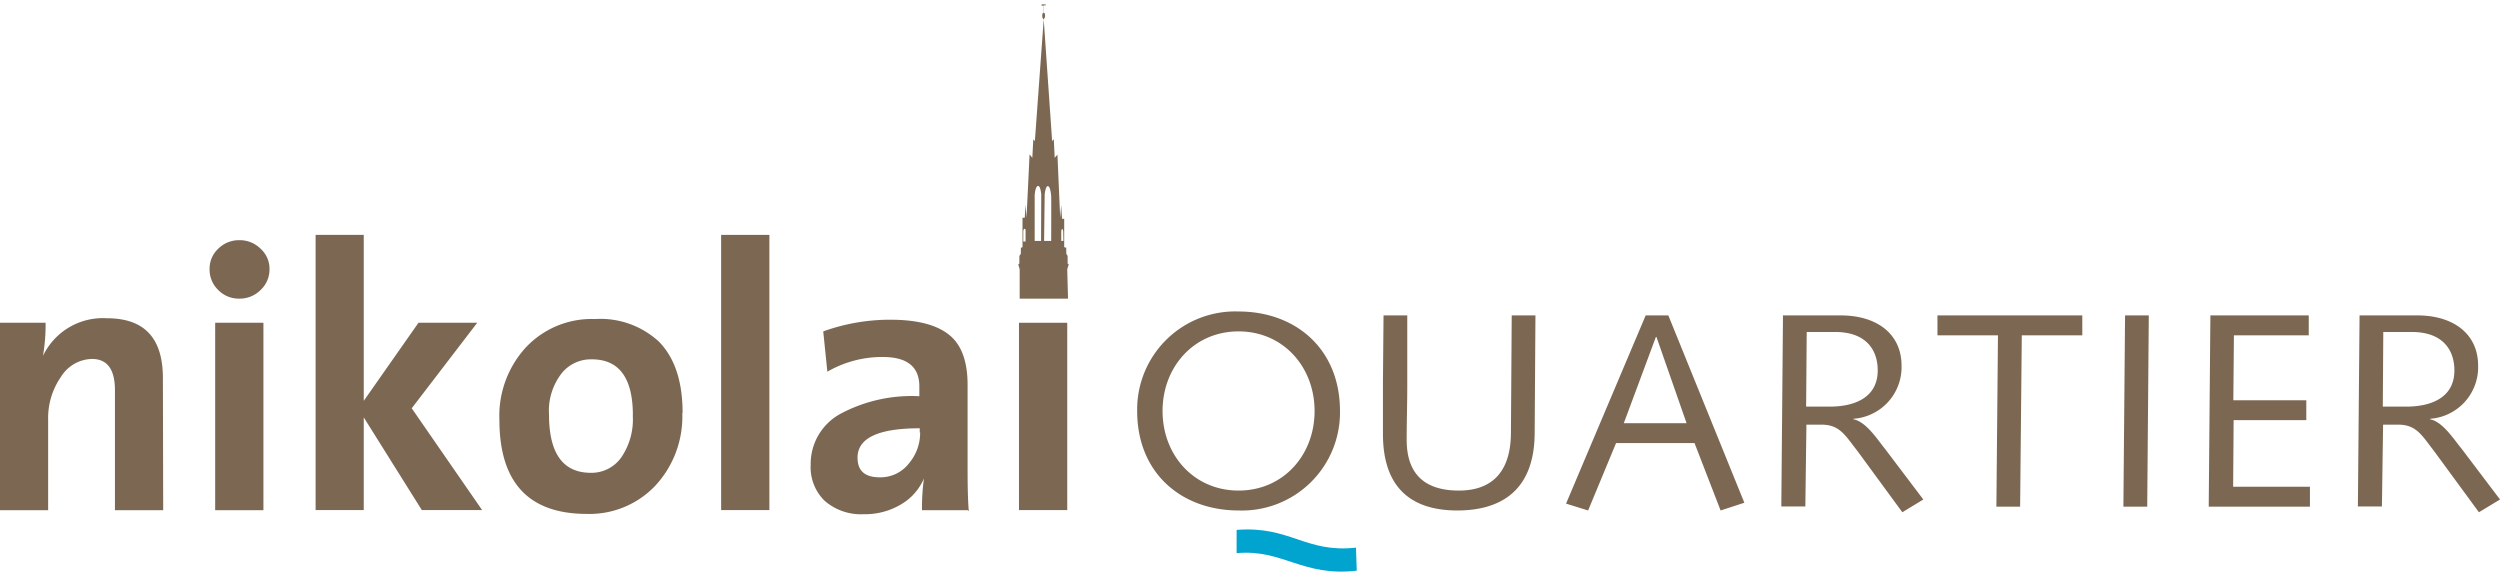 <svg id="ead486aa-1401-4c94-b636-c65ca4b16e5b" data-name="Ebene 1" xmlns="http://www.w3.org/2000/svg" viewBox="0 0 254.91 58.28"><defs><style>.a81c2bbc-8ede-4a85-a030-571a7b45d4f1{fill:#7c6852}</style></defs><path class="a81c2bbc-8ede-4a85-a030-571a7b45d4f1" d="M594 423.31c5.78 0 10.34 3.78 10.34 10.15A10 10 0 0 1 594 443.6c-5.78 0-10.34-3.77-10.34-10.14A10 10 0 0 1 594 423.31m0 18.26c4.54 0 7.75-3.6 7.75-8.11s-3.21-8.12-7.75-8.12-7.75 3.61-7.75 8.12 3.21 8.11 7.75 8.11M624.27 423.71l-.08 12.14c-.09 6.26-4.09 7.75-7.89 7.75-4.23 0-7.58-1.89-7.58-7.8v-5.33l.06-6.76h2.42v7.19c0 1.83-.06 3.68-.06 5.49 0 3.55 1.89 5.18 5.33 5.18 2.87 0 5.27-1.4 5.3-5.86l.08-12ZM635.51 423.71h2.31l7.75 19.1-2.42.79-2.66-6.87h-8l-2.85 6.87-2.25-.7Zm1.1 2.2h-.06l-3.27 8.79h6.4ZM649.51 423.71h5.89c3.69 0 6.2 1.89 6.2 5.13a5.28 5.28 0 0 1-4.91 5.41v.05c1.3.26 2.4 2 3.21 3l3.92 5.18-2.14 1.3-4.59-6.26c-1.22-1.55-1.78-2.67-3.64-2.67h-1.55l-.11 8.34h-2.45Zm2.36 9.3h2.43c2.39 0 4.87-.85 4.87-3.69 0-2.09-1.18-3.92-4.34-3.92h-2.9Z" transform="translate(-467.71 -391.55)"/><path class="a81c2bbc-8ede-4a85-a030-571a7b45d4f1" d="M197.55 32.16h14.77v2.03h-6.17l-.17 17.47h-2.42l.16-17.47h-6.17v-2.03zM216.68 32.16h2.42l-.16 19.5h-2.43l.17-19.5zM225.38 32.16h10.03v2.03h-7.63l-.06 6.62h7.44v2.03h-7.41l-.05 6.79h7.83v2.03h-10.32l.17-19.5z"/><path class="a81c2bbc-8ede-4a85-a030-571a7b45d4f1" d="M708.3 423.71h5.89c3.69 0 6.2 1.89 6.2 5.13a5.27 5.27 0 0 1-4.9 5.41v.05c1.29.26 2.39 2 3.21 3l3.92 5.18-2.15 1.3-4.59-6.26c-1.21-1.55-1.77-2.67-3.63-2.67h-1.55l-.12 8.34h-2.45Zm2.37 9.3h2.42c2.4 0 4.88-.85 4.88-3.69 0-2.09-1.19-3.92-4.34-3.92h-2.91ZM576.53 419l.15-.49-.11-.1v-.76l-.14-.24v-.6l-.21-.06v-2.89H576l-.09-1.41-.1 1.32-.28-6.46-.28.33-.09-1.9-.17.2-.86-12.44a.44.44 0 0 0 .14-.37c0-.19-.06-.27-.15-.3v-.73h.21v-.1h-.19v-.4.4h-.23v.13h.23v.72c-.09 0-.16.1-.16.29s.06.35.15.39l-.9 12.41-.16-.19-.1 1.89-.28-.35-.31 6.47-.1-1.33-.08 1.32h-.23v3l-.17.07v.6l-.15.23v.76l-.11.11.14.49V422h4.93Zm-4.25-2.82h-.23v-1s0-.3.13-.3.1.29.1.29Zm1.58-.06h-.65v-4.61c0-.25.1-1 .35-1s.32.86.32.86Zm1 0h-.69l.06-4.75s.09-.88.33-.84.31.77.33 1 0 4.59 0 4.59m1.25 0h-.22v-.92s0-.3.1-.29.1.29.1.29ZM484.35 443.57h-4.92v-12.23c0-2.13-.78-3.19-2.35-3.19a3.81 3.81 0 0 0-3.15 1.82 7.34 7.34 0 0 0-1.31 4.37v9.23h-4.91v-19.11h4.65a18.86 18.86 0 0 1-.27 3.38 6.77 6.77 0 0 1 6.52-3.84c3.81 0 5.71 2 5.71 6.11ZM495.19 419a2.85 2.85 0 0 1-.91 2.12 3 3 0 0 1-2.16.88 2.93 2.93 0 0 1-2.16-.88 2.89 2.89 0 0 1-.88-2.12 2.8 2.8 0 0 1 .88-2.09 3 3 0 0 1 2.16-.87 3 3 0 0 1 2.16.87 2.75 2.75 0 0 1 .91 2.09m-.62 24.57h-4.92v-19.11h4.92Z" transform="translate(-467.71 -391.55)"/><path class="a81c2bbc-8ede-4a85-a030-571a7b45d4f1" d="M49.16 52.01h-6.15l-5.92-9.45v9.45h-4.91V23.95h4.91v16.92l5.58-7.96h5.99l-6.68 8.72 7.18 10.38z"/><path class="a81c2bbc-8ede-4a85-a030-571a7b45d4f1" d="M537.28 433.65a10.37 10.37 0 0 1-2.73 7.4 9.24 9.24 0 0 1-7 2.9q-8.92 0-8.92-9.61a10.32 10.32 0 0 1 2.71-7.38 9.22 9.22 0 0 1 7.05-2.88 8.79 8.79 0 0 1 6.5 2.3q2.42 2.46 2.42 7.27m-5.07.25q0-5.72-4.2-5.71a3.81 3.81 0 0 0-3 1.35 6.19 6.19 0 0 0-1.35 4.28q0 5.94 4.27 5.94a3.72 3.72 0 0 0 3.07-1.53 6.85 6.85 0 0 0 1.2-4.33" transform="translate(-467.71 -391.55)"/><path class="a81c2bbc-8ede-4a85-a030-571a7b45d4f1" d="M73.53 23.95h4.92v28.06h-4.92z"/><path class="a81c2bbc-8ede-4a85-a030-571a7b45d4f1" d="M566.38 443.57h-4.66a22 22 0 0 1 .2-3.24 5.59 5.59 0 0 1-2.34 2.65 7.13 7.13 0 0 1-3.77 1 5.65 5.65 0 0 1-4-1.35 4.78 4.78 0 0 1-1.44-3.69 5.81 5.81 0 0 1 3.08-5.22 15.41 15.41 0 0 1 8-1.77v-1c0-2-1.24-3-3.73-3a11.16 11.16 0 0 0-5.65 1.5l-.42-4.11a20.09 20.09 0 0 1 6.84-1.19q4.38 0 6.26 1.77 1.62 1.53 1.62 4.88v7.95c0 1.69 0 3.33.12 4.93m-5-8v-.46q-6.35 0-6.34 3c0 1.35.76 2 2.27 2a3.68 3.68 0 0 0 3-1.46 4.79 4.79 0 0 0 1.11-3.15" transform="translate(-467.71 -391.55)"/><path class="a81c2bbc-8ede-4a85-a030-571a7b45d4f1" d="M103.9 32.91h4.92v19.1h-4.92z"/><path d="M606.05 449.74c-5.56.64-7.53-2.22-12.25-1.79v-2.37c5.46-.43 7 2.38 12.17 1.81" transform="translate(-467.71 -391.55)" style="fill:#00a4cf"/></svg>